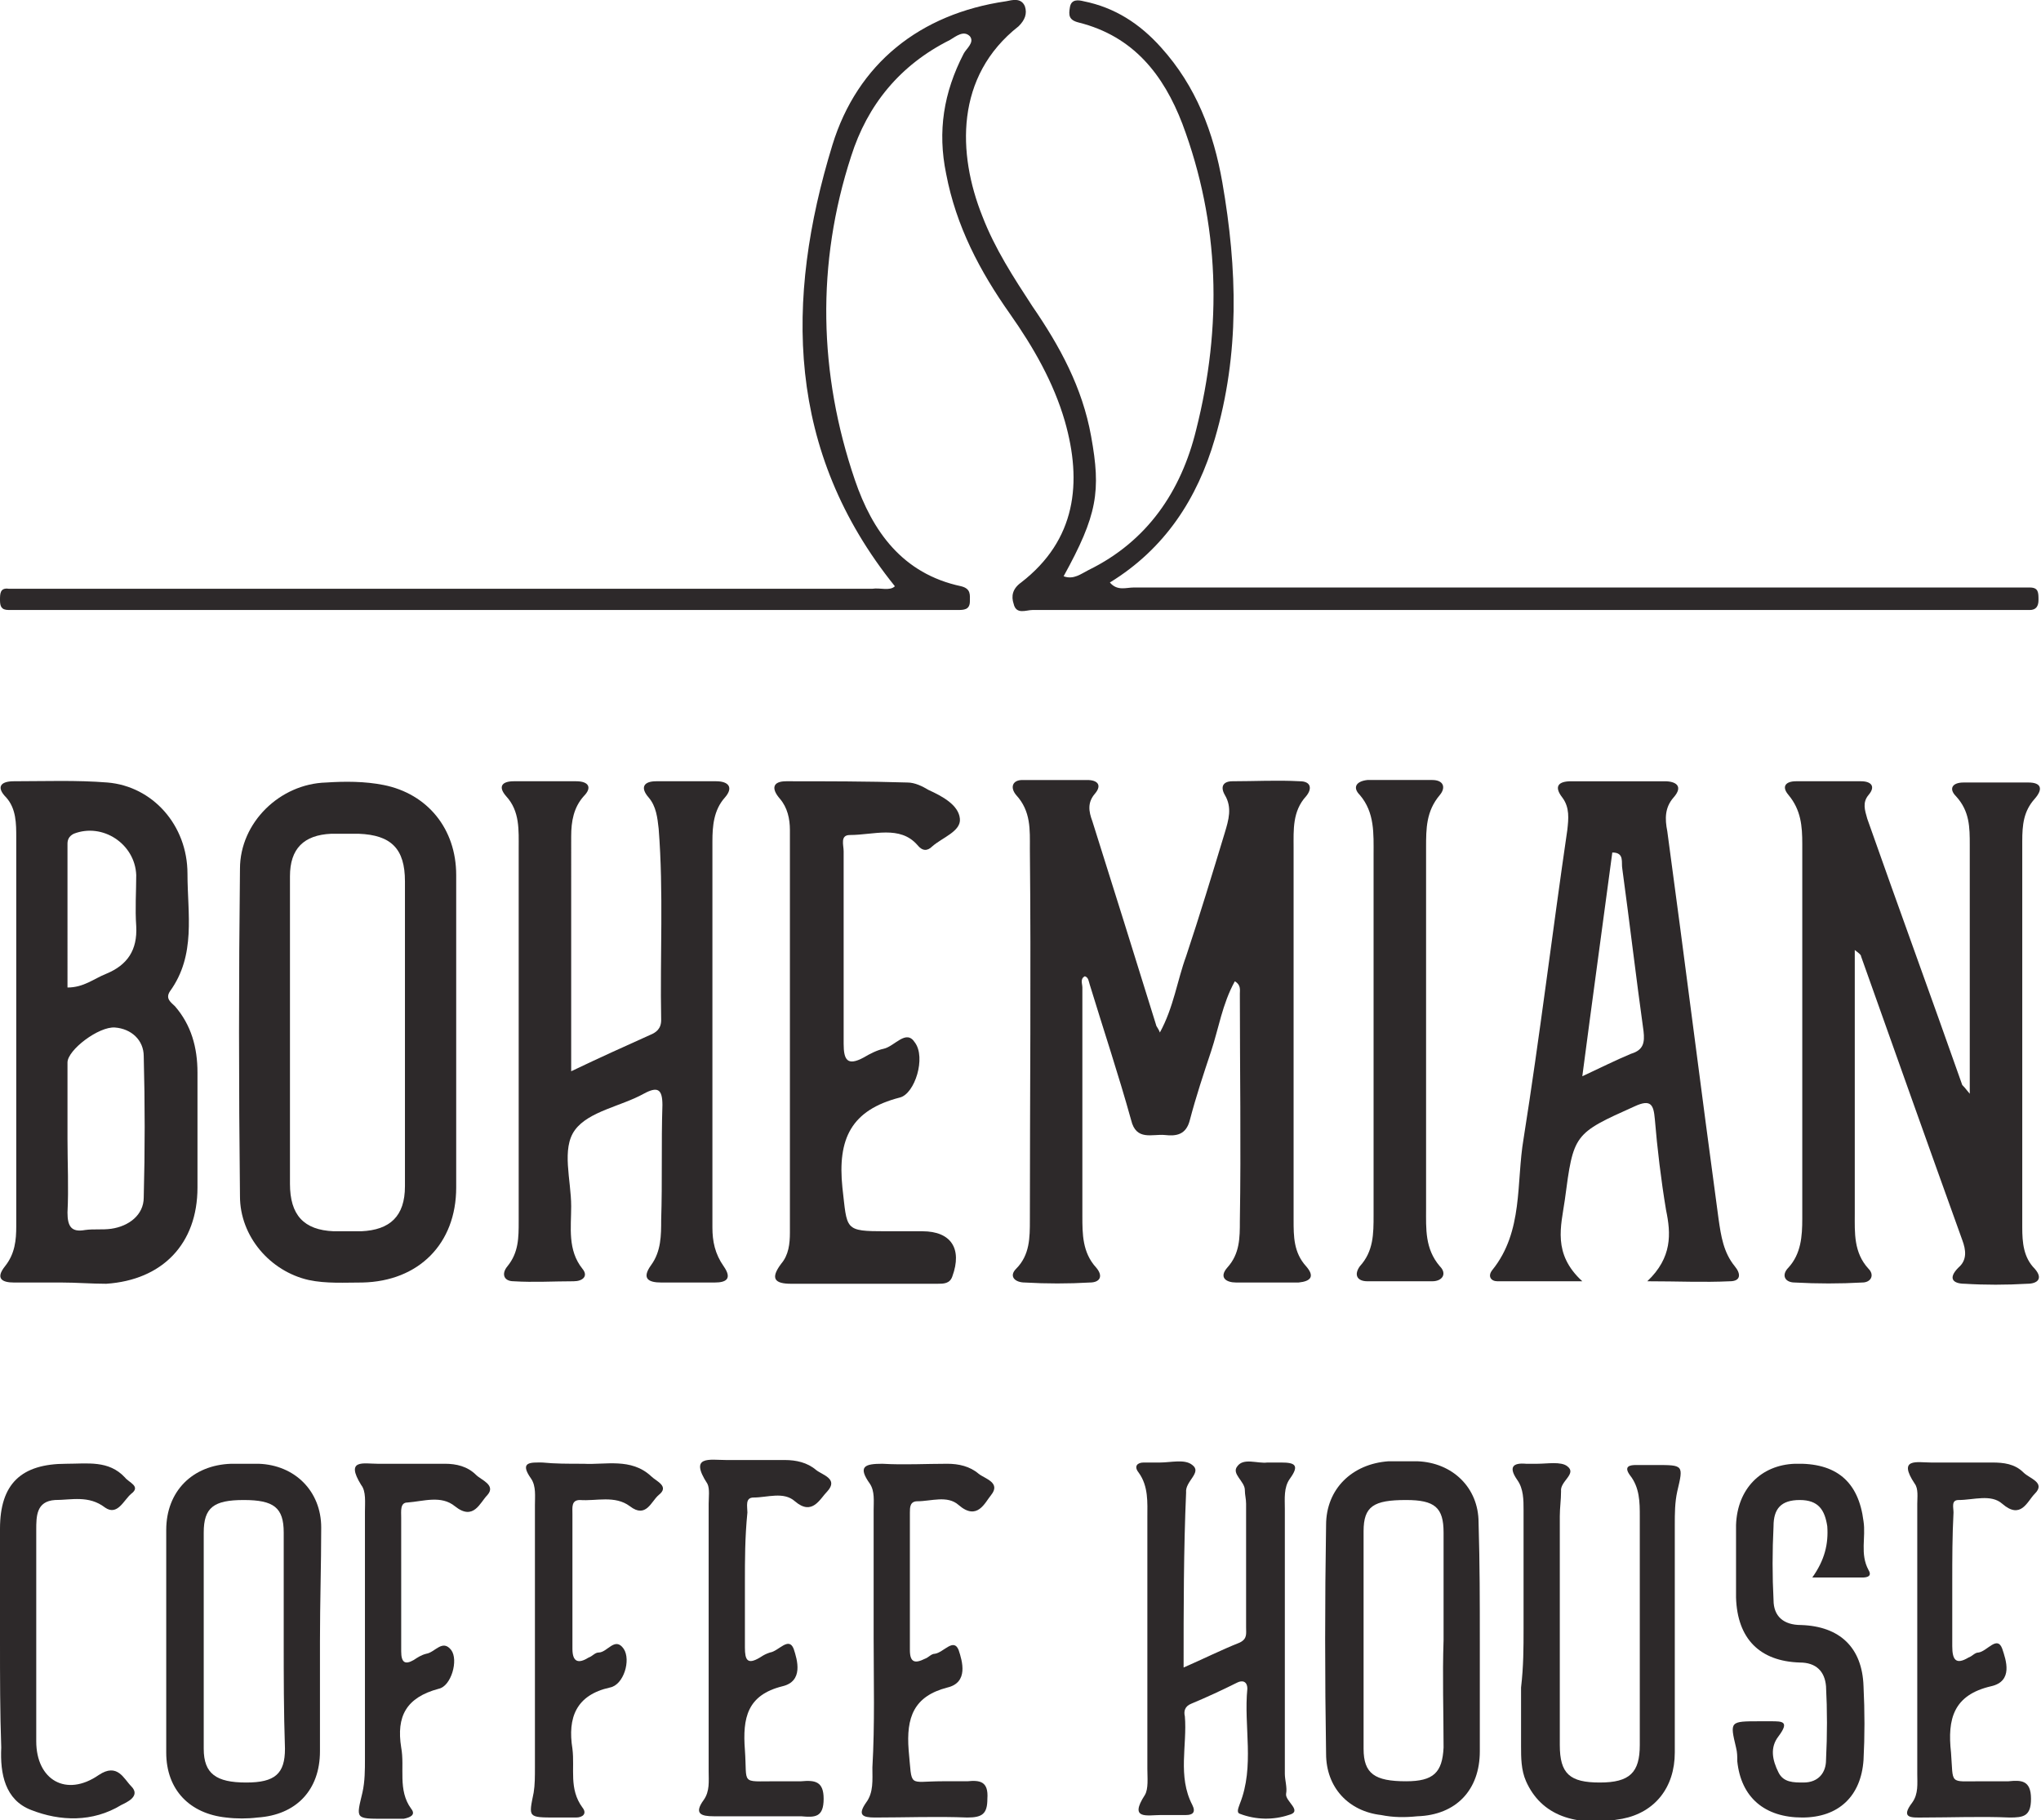 <?xml version="1.0" encoding="utf-8"?>
<!-- Generator: Adobe Illustrator 28.0.0, SVG Export Plug-In . SVG Version: 6.00 Build 0)  -->
<svg version="1.1" id="Layer_1" xmlns="http://www.w3.org/2000/svg" xmlns:xlink="http://www.w3.org/1999/xlink" x="0px" y="0px"
	 viewBox="0 0 163.3 145.6" style="enable-background:new 0 0 163.3 145.6;" xml:space="preserve">
<style type="text/css">
	.st0{fill:#2D292A;}
</style>
<path class="st0" d="M71.6,46.9c-8.7-10.8-8.8-22.9-5-35.3c2-6.5,7-10.5,13.9-11.5C81,0,81.7-0.2,82,0.5c0.2,0.6,0,1.1-0.5,1.6
	c-5.1,4-4.9,10.2-2.9,15.2c1,2.6,2.5,4.9,4,7.2c2.2,3.2,4,6.5,4.7,10.4c0.8,4.4,0.5,6.3-2.2,11.2c0.8,0.3,1.4-0.2,2-0.5
	c4.7-2.3,7.4-6.3,8.6-11.2c2.1-8.3,1.9-16.5-1.1-24.5c-1.5-3.9-3.9-7-8.3-8.1c-0.8-0.2-0.8-0.6-0.7-1.2c0.1-0.7,0.7-0.6,1.1-0.5
	c2.5,0.5,4.5,1.8,6.2,3.7c2.8,3.1,4.2,6.8,4.9,10.8c1.2,6.9,1.4,13.7-0.6,20.5c-1.4,4.8-4,8.8-8.4,11.5c0.6,0.7,1.3,0.4,1.9,0.4
	c23.4,0,46.9,0,70.3,0c0.5,0,1,0,1.4,0c0.7,0,0.7,0.4,0.7,1c0,0.5-0.2,0.8-0.7,0.8c-0.4,0-0.8,0-1.3,0c-26.2,0-52.4,0-78.5,0
	c-0.5,0-1.3,0.4-1.5-0.5c-0.2-0.6-0.1-1.2,0.6-1.7c4.4-3.4,4.9-8,3.5-12.9c-0.9-3.1-2.5-5.9-4.4-8.6c-2.4-3.4-4.3-7-5.1-11.2
	c-0.7-3.4-0.2-6.5,1.4-9.6c0.2-0.4,0.9-0.9,0.5-1.4c-0.5-0.5-1.1,0-1.6,0.3c-4,2-6.6,5.2-7.9,9.3c-2.8,8.6-2.6,17.4,0.3,25.9
	c1.4,4.1,3.8,7.5,8.5,8.5c0.8,0.2,0.7,0.7,0.7,1.2c0,0.7-0.5,0.7-1,0.7c-1.3,0-2.6,0-4,0c-23.6,0-47.2,0-70.8,0c-0.4,0-0.7,0-1.1,0
	C0.1,48.8,0,48.5,0,48c0-0.5,0-1,0.7-0.9c0.4,0,0.8,0,1.3,0c22.6,0,45.2,0,67.8,0C70.4,47,71.2,47.3,71.6,46.9z"/>
<path class="st0" d="M98.8,78.5c-1,1.8-1.3,3.8-1.9,5.6c-0.6,1.8-1.2,3.6-1.7,5.5c-0.3,1.2-1.1,1.3-2,1.2c-1-0.1-2.3,0.5-2.7-1.2
	c-1-3.6-2.2-7.2-3.3-10.8c-0.1-0.3-0.1-0.6-0.4-0.7c-0.4,0.2-0.2,0.6-0.2,0.9c0,6.1,0,12.2,0,18.3c0,1.4,0,2.9,1.1,4.1
	c0.6,0.7,0.3,1.2-0.5,1.2c-1.7,0.1-3.5,0.1-5.2,0c-0.8,0-1.3-0.5-0.7-1.1c1.1-1.1,1.1-2.5,1.1-3.9c0-9.9,0.1-19.8,0-29.7
	c0-1.5,0.1-3-1.1-4.3c-0.5-0.6-0.3-1.2,0.5-1.2c1.7,0,3.5,0,5.2,0c0.8,0,1.2,0.4,0.6,1.1c-0.6,0.7-0.5,1.4-0.2,2.2
	c1.7,5.4,3.4,10.8,5.1,16.3c0,0.1,0.2,0.3,0.3,0.6c1.1-2,1.4-4.2,2.1-6.1c1.1-3.3,2.1-6.6,3.1-9.9c0.3-1,0.6-2,0-3
	c-0.4-0.7-0.1-1.1,0.6-1.1c1.8,0,3.6-0.1,5.4,0c0.9,0,1,0.6,0.5,1.2c-1.1,1.2-1,2.7-1,4.1c0,9.9,0,19.9,0,29.8c0,1.3,0,2.6,1,3.7
	c0.7,0.8,0.4,1.2-0.6,1.3c-1.7,0-3.4,0-5,0c-0.8,0-1.4-0.4-0.7-1.2c1-1.1,1-2.4,1-3.7c0.1-6.1,0-12.1,0-18.2
	C99.2,79.2,99.3,78.8,98.8,78.5z"/>
<path class="st0" d="M148.4,76c0,3.6,0,6.9,0,10.3c0,3.6,0,7.2,0,10.8c0,1.5-0.1,3.1,1.1,4.4c0.5,0.5,0.2,1.1-0.5,1.1
	c-1.8,0.1-3.6,0.1-5.4,0c-0.8,0-1.1-0.6-0.5-1.2c1-1.1,1.1-2.5,1.1-3.9c0-10,0-20,0-30c0-1.4-0.1-2.7-1.1-3.9
	c-0.6-0.7-0.2-1.1,0.6-1.1c1.7,0,3.5,0,5.2,0c0.8,0,1.2,0.4,0.6,1.1c-0.5,0.6-0.3,1.2-0.1,1.9c2.5,7.1,5.1,14.2,7.6,21.3
	c0.1,0.1,0.2,0.2,0.6,0.7c0-1.3,0-2.3,0-3.2c0-5.6,0-11.1,0-16.7c0-1.4,0-2.7-1.1-3.9c-0.6-0.6-0.3-1.1,0.6-1.1c1.7,0,3.5,0,5.2,0
	c1,0,1.2,0.5,0.5,1.3c-0.9,1-1,2.1-1,3.4c0,10.3,0,20.6,0,30.9c0,1.2,0.1,2.4,1,3.3c0.7,0.8,0.2,1.2-0.6,1.2c-1.7,0.1-3.4,0.1-5,0
	c-0.9,0-1.4-0.4-0.5-1.3c0.7-0.6,0.6-1.4,0.3-2.2c-2.7-7.5-5.4-15.1-8.1-22.7C148.9,76.4,148.8,76.3,148.4,76z"/>
<path class="st0" d="M4.9,102.6c-1.3,0-2.5,0-3.8,0c-0.9,0-1.5-0.3-0.7-1.3c0.8-1,0.9-2.1,0.9-3.2c0-10.4,0-20.7,0-31.1
	c0-1.1,0-2.3-0.8-3.2C-0.3,63,0,62.5,1.1,62.5c2.5,0,5-0.1,7.5,0.1c3.6,0.3,6.4,3.4,6.4,7.3c0,3.2,0.7,6.5-1.4,9.4
	c-0.4,0.6,0.1,0.9,0.4,1.2c1.3,1.5,1.8,3.3,1.8,5.3c0,3.1,0,6.1,0,9.2c0,4.5-2.8,7.4-7.3,7.7C7.3,102.7,6.1,102.6,4.9,102.6
	C4.9,102.6,4.9,102.6,4.9,102.6z M5.4,91.1c0,2,0.1,3.9,0,5.9c0,1.1,0.3,1.6,1.4,1.4c0.7-0.1,1.4,0,2.1-0.1c1.4-0.2,2.6-1.1,2.6-2.5
	c0.1-3.8,0.1-7.5,0-11.3c0-1.3-1-2.2-2.3-2.3c-1.3-0.1-3.8,1.8-3.8,2.8C5.4,87.1,5.4,89.1,5.4,91.1z M5.4,79c1.3,0,2.1-0.7,3.1-1.1
	c1.7-0.7,2.5-1.9,2.4-3.8c-0.1-1.4,0-2.8,0-4.1c-0.1-2.5-2.7-4.2-5-3.3c-0.4,0.2-0.5,0.5-0.5,0.8C5.4,71.4,5.4,75.2,5.4,79z"/>
<path class="st0" d="M45.7,85.7c2.3-1.1,4.3-2,6.3-2.9c0.5-0.2,0.9-0.5,0.9-1.2c-0.1-5.1,0.2-10.2-0.2-15.3
	c-0.1-0.9-0.2-1.8-0.8-2.5c-0.7-0.8-0.4-1.3,0.6-1.3c1.6,0,3.2,0,4.8,0c1,0,1.4,0.5,0.7,1.3c-0.9,1-1,2.3-1,3.5
	c0,10.3,0,20.6,0,30.9c0,1.1,0.2,2.1,0.9,3.1c0.7,1,0.2,1.3-0.7,1.3c-1.4,0-2.9,0-4.3,0c-1,0-1.6-0.3-0.8-1.4
	c0.8-1.1,0.8-2.4,0.8-3.6c0.1-3.1,0-6.1,0.1-9.2c0-1.3-0.4-1.5-1.5-0.9c-1.8,1-4.4,1.4-5.5,2.9c-1.1,1.5-0.3,4-0.3,6.1
	c0,1.7-0.3,3.5,0.9,5c0.5,0.6,0,1-0.7,1c-1.6,0-3.2,0.1-4.8,0c-0.8,0-1-0.6-0.5-1.2c0.9-1.1,0.9-2.3,0.9-3.6c0-9.9,0-19.9,0-29.8
	c0-1.5,0.1-3-1-4.2c-0.7-0.8-0.3-1.2,0.6-1.2c1.7,0,3.4,0,5,0c1,0,1.3,0.5,0.6,1.2c-0.8,0.9-1,2-1,3.2C45.7,73,45.7,79.2,45.7,85.7z
	"/>
<path class="st0" d="M131.8,102.5c2-1.9,1.9-3.8,1.5-5.7c-0.4-2.4-0.7-4.9-0.9-7.3c-0.1-1.1-0.3-1.6-1.6-1c-4.9,2.2-4.9,2.2-5.6,7.5
	c-0.3,2.1-1,4.3,1.4,6.5c-2.6,0-4.7,0-6.8,0c-0.5,0-0.8-0.4-0.4-0.9c2.5-3.1,1.9-7,2.5-10.5c1.3-8.2,2.3-16.5,3.5-24.7
	c0.1-0.9,0.2-1.8-0.4-2.6c-0.7-0.9-0.3-1.3,0.7-1.3c2.5,0,5,0,7.5,0c0.9,0,1.5,0.4,0.7,1.3c-0.7,0.8-0.7,1.7-0.5,2.7
	c1.4,10.3,2.7,20.7,4.1,31c0.2,1.4,0.4,2.7,1.3,3.8c0.5,0.6,0.5,1.2-0.4,1.2C136.3,102.6,134.3,102.5,131.8,102.5z M126.6,86.1
	c1.5-0.7,2.7-1.3,3.9-1.8c1-0.3,1.1-0.9,1-1.8c-0.6-4.3-1.1-8.6-1.7-13c-0.1-0.5,0.2-1.3-0.8-1.3C128.2,74.2,127.4,80,126.6,86.1z"
	/>
<path class="st0" d="M36.5,82.6c0,4.1,0,8.3,0,12.4c0,4.5-3,7.5-7.5,7.6c-1.4,0-2.9,0.1-4.3-0.2c-3.1-0.7-5.5-3.5-5.5-6.7
	c-0.1-8.7-0.1-17.5,0-26.2c0-3.7,3.2-6.8,6.9-6.9c1.5-0.1,3.1-0.1,4.6,0.2c3.5,0.7,5.8,3.5,5.8,7.2C36.5,74.1,36.5,78.4,36.5,82.6z
	 M32.4,82.7c0-4.1,0-8.1,0-12.2c0-2.6-1.1-3.7-3.7-3.8c-0.7,0-1.4,0-2.2,0c-2.2,0.1-3.3,1.2-3.3,3.4c0,1.7,0,3.5,0,5.2
	c0,6.5,0,12.9,0,19.4c0,2.5,1.1,3.7,3.5,3.8c0.7,0,1.4,0,2.2,0c2.3-0.1,3.5-1.2,3.5-3.6C32.4,90.8,32.4,86.7,32.4,82.7z"/>
<path class="st0" d="M67.5,76c0,2.5,0,5,0,7.5c0,1.3,0.3,1.8,1.6,1.1c0.5-0.3,1.1-0.6,1.6-0.7c0.9-0.2,1.8-1.6,2.5-0.5
	c0.9,1.2,0,4.1-1.2,4.4c-3.9,1-5,3.3-4.6,7.2c0.4,3.4,0.1,3.5,3.5,3.5c1,0,1.9,0,2.9,0c2.3,0,3.2,1.4,2.4,3.6
	c-0.2,0.6-0.7,0.6-1.2,0.6c-3.9,0-7.8,0-11.7,0c-1.3,0-1.7-0.4-0.8-1.6c0.6-0.7,0.7-1.6,0.7-2.5c0-10.7,0-21.4,0-32.2
	c0-0.9-0.2-1.8-0.8-2.5c-0.7-0.8-0.6-1.4,0.5-1.4c3.2,0,6.5,0,9.7,0.1c0.6,0,1.2,0.3,1.7,0.6c1.1,0.5,2.4,1.2,2.5,2.3
	c0.1,1-1.4,1.5-2.2,2.2c-0.4,0.4-0.8,0.4-1.2-0.1C72,66,69.9,66.8,68,66.8c-0.8,0-0.5,0.8-0.5,1.3C67.5,70.7,67.5,73.3,67.5,76z"/>
<path class="st0" d="M94.7,133.4c1.6-0.7,3-1.4,4.5-2c0.6-0.3,0.5-0.7,0.5-1.2c0-3.3,0-6.6,0-9.9c0-0.4-0.1-0.7-0.1-1.1
	c0-0.7-1.1-1.3-0.6-1.9c0.5-0.7,1.6-0.2,2.4-0.3c0.4,0,0.7,0,1.1,0c1.1,0,1.5,0.2,0.7,1.3c-0.5,0.7-0.4,1.6-0.4,2.4
	c0,7.1,0,14.1,0,21.2c0,0.5,0.2,1.1,0.1,1.6c-0.1,0.6,1.4,1.4,0.2,1.7c-1.2,0.4-2.6,0.4-3.9-0.1c-0.3-0.1-0.1-0.5,0-0.8
	c1.2-3,0.3-6.2,0.6-9.2c0-0.6-0.4-0.7-0.8-0.5c-1.2,0.6-2.5,1.2-3.7,1.7c-0.5,0.2-0.6,0.6-0.5,1c0.2,2.3-0.6,4.8,0.6,7.1
	c0.3,0.6,0,0.8-0.5,0.8c-0.7,0-1.3,0-2,0c-1.1,0-2.6,0.4-1.3-1.6c0.3-0.5,0.2-1.4,0.2-2.1c0-6.7,0-13.4,0-20.1
	c0-1.2,0.1-2.5-0.7-3.6c-0.4-0.5-0.1-0.8,0.4-0.8c0.4,0,0.8,0,1.3,0c0.9,0,2-0.3,2.6,0.2c0.8,0.6-0.6,1.3-0.5,2.2
	C94.7,124,94.7,128.6,94.7,133.4z"/>
<path class="st0" d="M25.6,131.3c0,2.9,0,5.9,0,8.8c0,3.1-1.9,5.1-5,5.3c-0.8,0.1-1.7,0.1-2.5,0c-2.9-0.3-4.8-2.2-4.8-5.2
	c0-5.9,0-11.9,0-17.8c0-3.1,2.1-5.2,5.2-5.3c0.7,0,1.4,0,2.2,0c2.9,0.1,5,2.2,5,5.1C25.7,125.2,25.6,128.2,25.6,131.3
	C25.6,131.3,25.6,131.3,25.6,131.3z M22.7,131.2c0-2.9,0-5.8,0-8.6c0-2-0.8-2.6-3.2-2.6c-2.4,0-3.2,0.6-3.2,2.6c0,5.8,0,11.5,0,17.3
	c0,2,1,2.7,3.4,2.7c2.3,0,3.1-0.7,3.1-2.7C22.7,136.9,22.7,134.1,22.7,131.2z"/>
<path class="st0" d="M121.9,130.3c0-3.2,0-6.4,0-9.5c0-0.8,0-1.7-0.5-2.4c-0.7-1-0.4-1.4,0.7-1.3c0.3,0,0.6,0,0.9,0
	c0.8,0,1.9-0.2,2.4,0.2c0.8,0.6-0.6,1.2-0.5,2c0,0.7-0.1,1.3-0.1,2c0,6.1,0,12.2,0,18.3c0,2.3,0.8,3,3.2,3c2.4,0,3.2-0.8,3.2-3
	c0-6.1,0-12.2,0-18.3c0-1.1,0-2.3-0.8-3.3c-0.5-0.7,0-0.8,0.5-0.8c0.5,0,1.1,0,1.6,0c2.2,0,2.2,0,1.7,2.1c-0.2,0.9-0.2,1.8-0.2,2.7
	c0,6.1,0,12.1,0,18.2c0,2.8-1.6,4.8-4.2,5.3c-3.8,0.7-6.5-0.3-7.7-3c-0.4-0.9-0.4-1.9-0.4-2.8c0-1.6,0-3.1,0-4.7
	C121.9,133.3,121.9,131.8,121.9,130.3z"/>
<path class="st0" d="M118.4,131.3c0,2.9,0,5.9,0,8.8c0,3.1-1.9,5.1-5,5.2c-1,0.1-1.9,0.1-2.9-0.1c-2.6-0.3-4.4-2.2-4.4-4.9
	c-0.1-6.1-0.1-12.2,0-18.3c0-2.9,2.1-4.9,5-5.1c0.8,0,1.6,0,2.3,0c2.8,0.1,4.9,2.1,4.9,4.9C118.4,125.1,118.4,128.2,118.4,131.3
	C118.4,131.3,118.4,131.3,118.4,131.3z M115.5,131.2c0-2.9,0-5.7,0-8.6c0-2-0.7-2.6-3-2.6c-2.6,0-3.4,0.5-3.4,2.5
	c0,5.8,0,11.6,0,17.4c0,2,0.9,2.6,3.4,2.6c2.2,0,2.9-0.7,3-2.7C115.5,137,115.4,134.1,115.5,131.2z"/>
<path class="st0" d="M109.9,82.4c0-4.7,0-9.3,0-14c0-1.7,0.1-3.4-1.1-4.8c-0.6-0.6-0.3-1.1,0.6-1.2c1.7,0,3.5,0,5.2,0
	c0.9,0,1.1,0.6,0.6,1.2c-1.1,1.3-1.1,2.7-1.1,4.2c0,9.6,0,19.3,0,28.9c0,1.6-0.1,3.2,1.1,4.6c0.6,0.6,0.2,1.2-0.6,1.2
	c-1.7,0-3.5,0-5.2,0c-0.8,0-1.1-0.5-0.6-1.2c1.1-1.2,1.1-2.6,1.1-4.1C109.9,92.4,109.9,87.4,109.9,82.4
	C109.9,82.4,109.9,82.4,109.9,82.4z"/>
<path class="st0" d="M145,126.2c1-1.4,1.3-2.7,1.2-4.1c-0.2-1.3-0.7-2.1-2.2-2.1c-1.5,0-2.1,0.7-2.1,2.1c-0.1,2-0.1,4,0,5.9
	c0,1.3,0.8,2,2.2,2c3.1,0.1,4.9,1.8,5,4.9c0.1,2,0.1,4,0,5.9c-0.2,2.9-2,4.6-4.9,4.6c-3,0-4.9-1.6-5.2-4.5c0-0.4,0-0.7-0.1-1.1
	c-0.5-2.1-0.5-2.1,1.9-2.1c0.3,0,0.6,0,0.9,0c0.9,0,1.5,0,0.6,1.2c-0.7,0.9-0.5,1.9,0,2.9c0.4,0.8,1.2,0.8,2,0.8
	c1.2,0,1.8-0.8,1.8-1.8c0.1-2,0.1-4,0-5.9c-0.1-1.2-0.8-1.9-2.1-1.9c-3.2-0.1-5-1.9-5.1-5.2c0-1.9,0-3.8,0-5.8
	c0.1-2.9,2-4.8,4.7-4.9c3.3-0.1,5.1,1.4,5.5,4.6c0.2,1.3-0.3,2.6,0.4,3.9c0.3,0.5-0.1,0.6-0.5,0.6
	C147.8,126.2,146.5,126.2,145,126.2z"/>
<path class="st0" d="M59.6,126.6c0,1.7,0,3.5,0,5.2c0,1,0.2,1.4,1.2,0.8c0.3-0.2,0.5-0.3,0.8-0.4c0.7-0.1,1.5-1.3,1.9-0.3
	c0.3,0.9,0.8,2.6-0.9,3c-2.8,0.7-3.2,2.5-3,5.1c0.2,2.8-0.4,2.5,2.5,2.5c0.7,0,1.3,0,2,0c1.1-0.1,1.8,0,1.8,1.4
	c0,1.5-0.7,1.5-1.8,1.4c-2.3,0-4.7,0-7,0c-1,0-1.6-0.2-0.8-1.3c0.5-0.7,0.4-1.5,0.4-2.3c0-7.1,0-14.2,0-21.4c0-0.5,0.1-1.2-0.1-1.6
	c-1.5-2.3,0.2-1.9,1.5-1.9c1.6,0,3.1,0,4.7,0c0.9,0,1.8,0.2,2.5,0.8c0.5,0.4,1.8,0.7,0.9,1.7c-0.6,0.6-1.2,2-2.6,0.8
	c-0.9-0.8-2.2-0.3-3.3-0.3c-0.7,0-0.5,0.7-0.5,1.2C59.6,123,59.6,124.8,59.6,126.6z"/>
<path class="st0" d="M69.9,131c0-3.4,0-6.8,0-10.2c0-0.7,0.1-1.5-0.3-2.1c-1-1.4-0.4-1.6,1-1.6c1.7,0.1,3.5,0,5.2,0
	c0.9,0,1.8,0.2,2.5,0.8c0.5,0.4,1.8,0.7,1,1.7c-0.5,0.6-1.1,2.1-2.6,0.8c-0.9-0.8-2.2-0.3-3.3-0.3c-0.6,0-0.6,0.5-0.6,0.9
	c0,3.7,0,7.3,0,11c0,1,0.4,1.1,1.2,0.7c0.3-0.1,0.5-0.4,0.8-0.4c0.7-0.1,1.5-1.3,1.9-0.3c0.3,0.9,0.8,2.6-0.9,3
	c-2.7,0.7-3.3,2.4-3.1,5c0.3,3.1-0.1,2.5,2.7,2.5c0.7,0,1.3,0,2,0c1-0.1,1.7,0,1.6,1.4c0,1.2-0.4,1.5-1.6,1.5c-2.5-0.1-4.9,0-7.4,0
	c-1,0-1.4-0.2-0.7-1.2c0.6-0.8,0.5-1.8,0.5-2.8C70,137.9,69.9,134.5,69.9,131C69.9,131,69.9,131,69.9,131z"/>
<path class="st0" d="M156.2,126.5c0,1.7,0,3.5,0,5.2c0,1.1,0.3,1.5,1.3,0.9c0.3-0.1,0.5-0.4,0.8-0.4c0.7-0.1,1.5-1.4,1.9-0.3
	c0.3,0.9,0.9,2.6-0.9,3c-3,0.7-3.5,2.6-3.2,5.3c0.2,2.6-0.2,2.3,2.4,2.3c0.7,0,1.4,0,2.2,0c1-0.1,1.8-0.1,1.8,1.4
	c0,1.4-0.6,1.5-1.7,1.5c-2.3-0.1-4.7,0-7,0c-0.8,0-1.8,0.1-0.8-1.2c0.5-0.7,0.4-1.5,0.4-2.3c0-7.2,0-14.4,0-21.6
	c0-0.5,0.1-1.2-0.2-1.6c-1.4-2.1,0.2-1.7,1.3-1.7c1.6,0,3.2,0,4.9,0c0.9,0,1.8,0.1,2.5,0.8c0.5,0.5,1.8,0.8,0.9,1.7
	c-0.6,0.6-1.1,2.1-2.6,0.8c-0.9-0.8-2.3-0.3-3.5-0.3c-0.6,0-0.4,0.6-0.4,1C156.2,122.9,156.2,124.7,156.2,126.5z"/>
<path class="st0" d="M46.7,117.1c1.7,0.1,3.8-0.5,5.4,1c0.4,0.4,1.5,0.8,0.6,1.5c-0.6,0.5-1,1.9-2.3,0.9c-1.2-0.9-2.7-0.4-4-0.5
	c-0.7,0-0.6,0.6-0.6,1.1c0,3.6,0,7.2,0,10.8c0,1.1,0.5,1.2,1.3,0.7c0.3-0.1,0.5-0.4,0.8-0.4c0.7,0,1.3-1.3,2-0.3
	c0.6,0.9,0,2.9-1.1,3.1c-2.7,0.6-3.4,2.4-3,4.9c0.2,1.6-0.3,3.2,0.8,4.7c0.4,0.5,0,0.8-0.5,0.8c-0.5,0-1.1,0-1.6,0
	c-2.3,0-2.2,0-1.8-2c0.1-0.6,0.1-1.3,0.1-2c0-7,0-14,0-21c0-0.7,0.1-1.5-0.3-2.1c-1-1.4,0-1.3,0.9-1.3
	C44.4,117.1,45.4,117.1,46.7,117.1z"/>
<path class="st0" d="M0,131.3c0-3,0-6,0-9c0-3.6,1.7-5.2,5.3-5.2c1.7,0,3.4-0.3,4.7,1.1c0.3,0.4,1.3,0.7,0.5,1.3
	c-0.6,0.5-1.1,1.8-2.1,1.1c-1.3-1-2.7-0.6-4-0.6c-1.5,0.1-1.5,1.3-1.5,2.4c0,3.5,0,6.9,0,10.4c0,2.2,0,4.3,0,6.5
	c0,3.1,2.4,4.5,5,2.7c1.5-1,2,0.3,2.6,0.9c0.8,0.8-0.4,1.3-0.8,1.5c-2.3,1.4-4.9,1.3-7.2,0.4c-2.1-0.8-2.5-2.9-2.4-5
	C0,137,0,134.2,0,131.3C0,131.3,0,131.3,0,131.3z"/>
<path class="st0" d="M32.1,126.7c0,1.8,0,3.6,0,5.4c0,0.9,0.3,1.1,1,0.7c0.3-0.2,0.6-0.4,1-0.5c0.7-0.1,1.3-1.2,2-0.3
	c0.6,0.8,0,2.9-1,3.1c-2.6,0.7-3.4,2.2-3,4.7c0.3,1.6-0.3,3.4,0.8,4.9c0.4,0.5-0.1,0.7-0.6,0.8c-0.5,0-1.1,0-1.6,0
	c-2.3,0-2.2,0-1.7-2.1c0.2-0.9,0.2-1.8,0.2-2.7c0-6.6,0-13.2,0-19.8c0-0.7,0.1-1.6-0.3-2.1c-1.3-2.1,0.2-1.7,1.3-1.7
	c1.8,0,3.6,0,5.4,0c0.9,0,1.8,0.2,2.5,0.9c0.4,0.4,1.6,0.8,0.9,1.6c-0.6,0.6-1.1,2.1-2.6,0.9c-1.1-0.9-2.5-0.4-3.8-0.3
	c-0.6,0-0.5,0.7-0.5,1.2C32.1,123.1,32.1,124.9,32.1,126.7z"/>
</svg>
